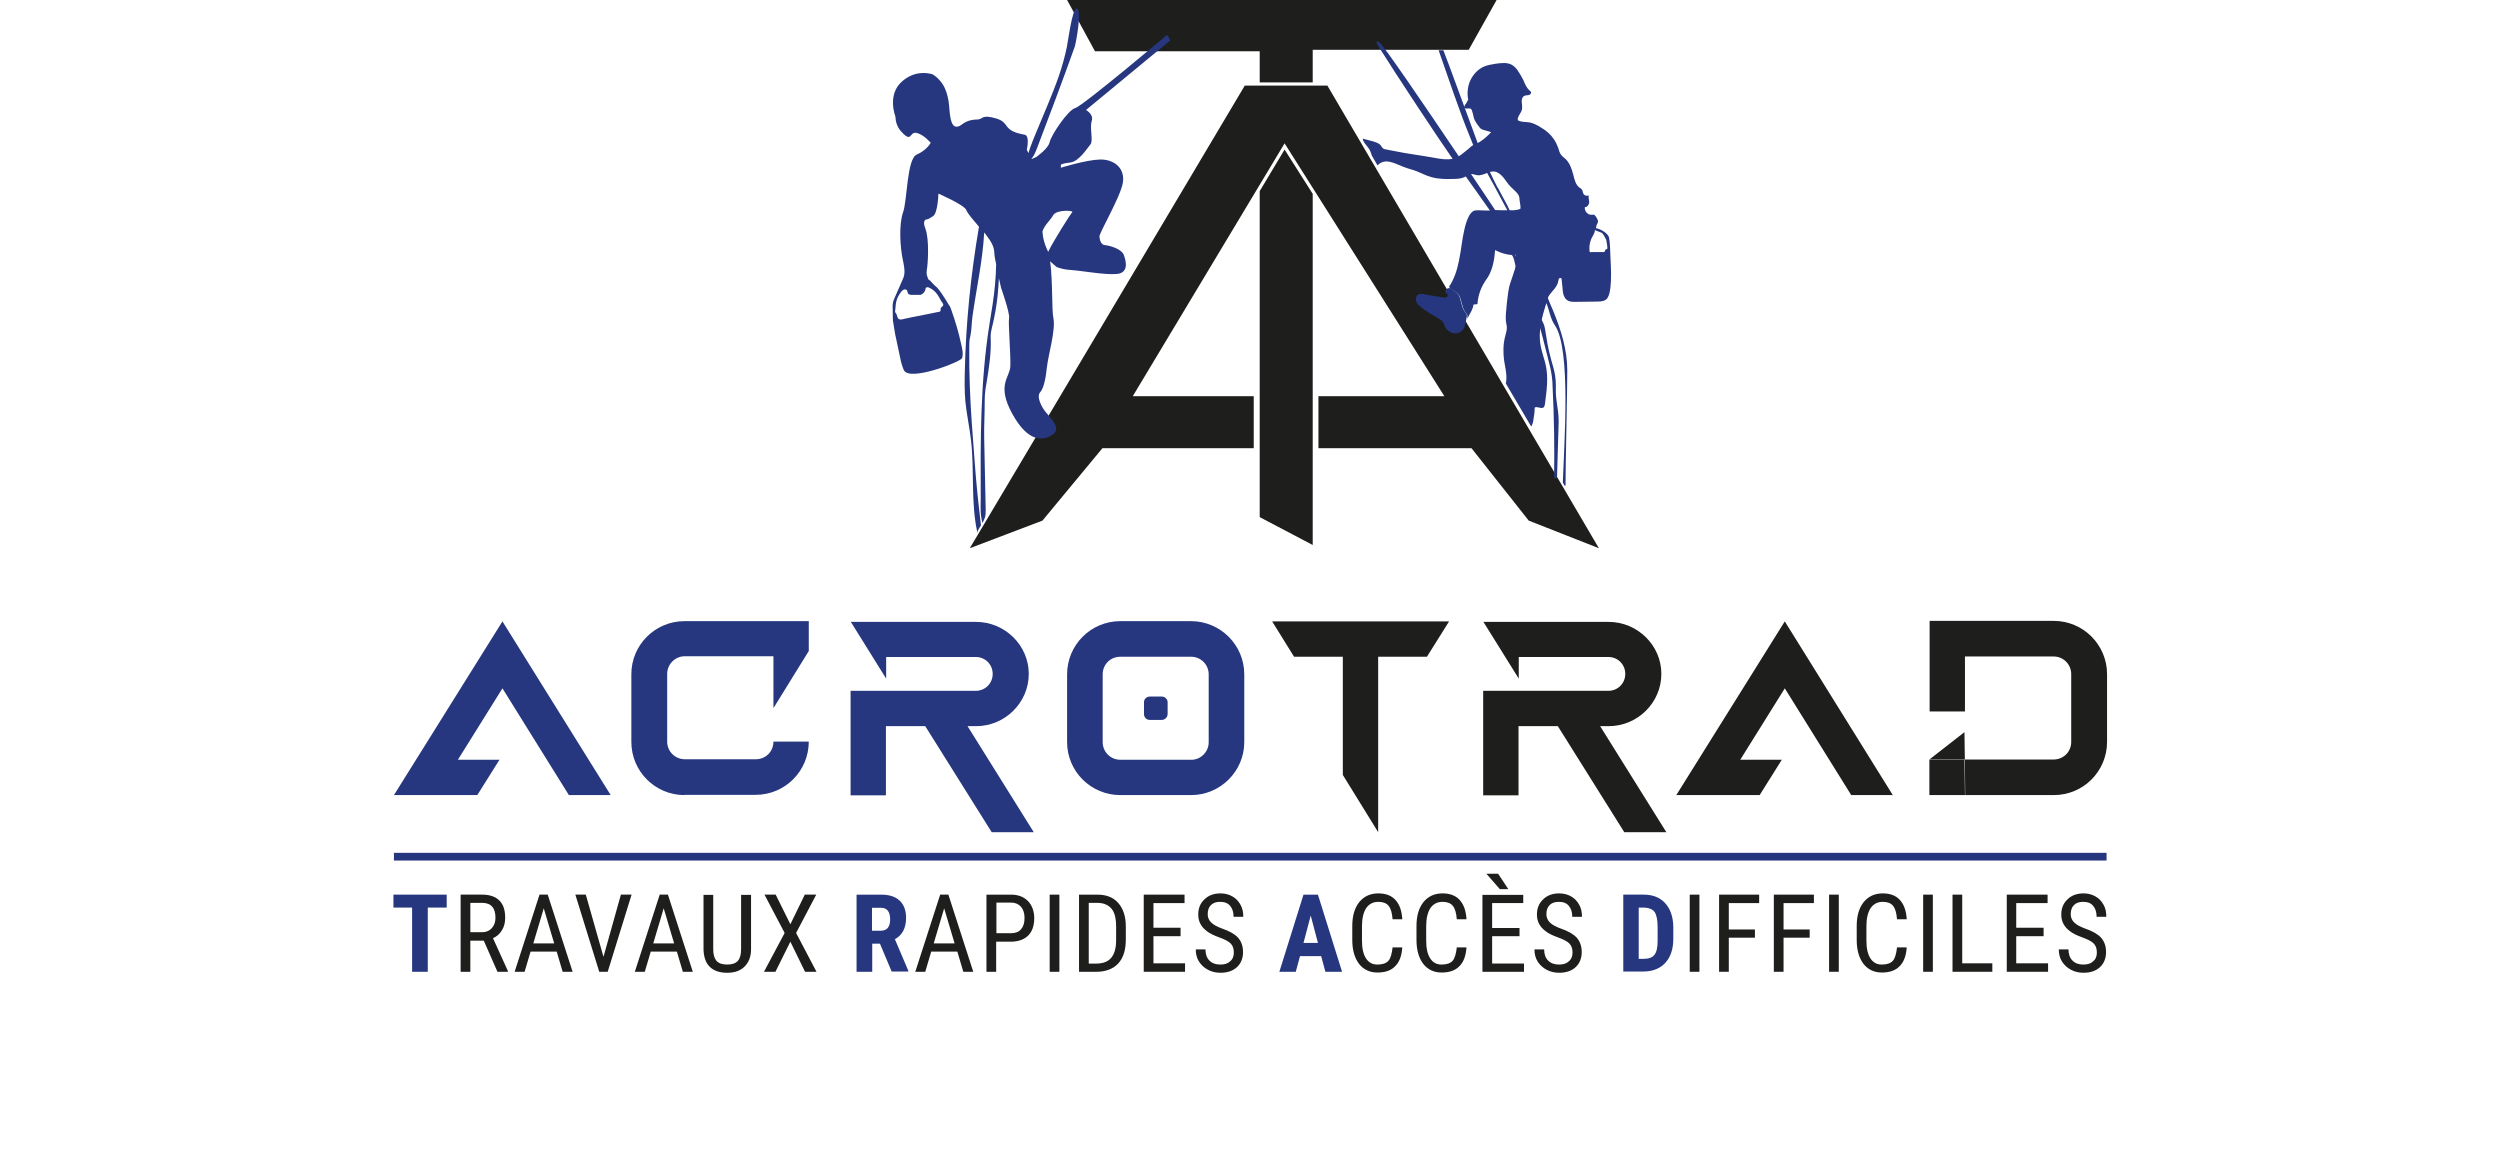 <?xml version="1.0" encoding="UTF-8"?>
<svg xmlns="http://www.w3.org/2000/svg" id="Calque_1" data-name="Calque 1" viewBox="0 0 1004.6 463.9">
  <defs>
    <style>
      .cls-1 {
        fill: #1e1e1c;
      }

      .cls-2 {
        fill: #26377f;
      }
    </style>
  </defs>
  <polygon class="cls-1" points="527.5 150.2 527.5 127.4 527.5 77.9 516.2 60.1 506.2 76.8 506.2 127.4 506.2 148.5 506.2 159.2 506.2 160.5 506.2 169.6 506.2 169.7 506.2 178.8 506.2 180.1 506.2 187.7 506.2 208.9 506.2 207.8 527.5 219 527.5 210.5 527.5 187.7 527.5 180.1 527.5 159.2 527.5 150.2"></polygon>
  <polygon class="cls-1" points="428.8 0 440 20.6 506.2 20.6 506.2 33.1 527.5 33.1 527.5 20 590.2 20 601.4 0 428.8 0"></polygon>
  <polygon class="cls-1" points="533.4 34.4 500.2 34.4 389.7 220.3 418.9 209.2 443 180.1 503.8 180.1 503.8 159.2 455.2 159.2 516.2 57.6 580.4 159.2 529.8 159.2 529.8 180.1 591.3 180.1 614.3 209.2 642.5 220.3 533.4 34.4"></polygon>
  <polygon class="cls-2" points="158.1 359.5 158.1 364.7 165.6 364.7 165.6 390.5 171.9 390.5 171.9 364.7 179.5 364.7 179.5 359.5 158.1 359.5"></polygon>
  <path class="cls-1" d="m189,374.6h4.7c1.6,0,2.9-.5,3.9-1.6s1.5-2.5,1.5-4.2c0-4-1.8-6-5.4-6h-4.7v11.8Zm5.4,3.4h-5.4v12.5h-3.9v-31h8.7c3,0,5.3.8,6.9,2.4s2.3,3.9,2.3,6.9c0,1.9-.4,3.6-1.3,5-.8,1.4-2,2.5-3.6,3.2l6,13.2v.3h-4.2l-5.5-12.5Z"></path>
  <path class="cls-1" d="m218.5,365l4.2,14.1h-8.4l4.2-14.1Zm-1.7-5.5l-10,31h4l2.4-8.1h10.5l2.4,8.1h4l-10-31h-3.3Z"></path>
  <polygon class="cls-1" points="249.5 359.5 242.5 384.5 235.4 359.5 231.2 359.5 240.8 390.5 244.2 390.5 253.8 359.5 249.5 359.5"></polygon>
  <path class="cls-1" d="m266.7,365l4.2,14.1h-8.4l4.2-14.1Zm-1.6-5.5l-10,31h4l2.4-8.1h10.5l2.4,8.1h4l-10-31h-3.3Z"></path>
  <path class="cls-1" d="m301.8,359.5v22c0,2.9-.9,5.2-2.6,6.9-1.7,1.7-4,2.5-7,2.5s-5.4-.8-7-2.4-2.4-3.9-2.5-6.9v-22h3.9v21.8c0,2.1.4,3.6,1.3,4.7.9,1,2.3,1.5,4.3,1.5s3.4-.5,4.3-1.5c.9-1,1.3-2.6,1.3-4.7v-21.8h4v-.1Z"></path>
  <polygon class="cls-1" points="323.4 359.5 317.6 371.4 311.7 359.5 307.2 359.5 315.3 374.9 307 390.5 311.6 390.5 317.6 378.4 323.5 390.5 328.1 390.5 319.9 374.9 328 359.5 323.4 359.5"></polygon>
  <path class="cls-2" d="m350.4,374h3.6c1.2,0,2.2-.4,2.8-1.2.6-.8.9-1.9.9-3.3,0-3.1-1.2-4.7-3.6-4.7h-3.7v9.2Zm3.2,5.2h-3.1v11.3h-6.3v-31h10c3.1,0,5.6.8,7.3,2.4s2.6,3.9,2.6,6.9c0,4.1-1.5,7-4.5,8.6l5.4,12.7v.3h-6.7l-4.7-11.2Z"></path>
  <path class="cls-1" d="m379.4,365l4.2,14.1h-8.4l4.2-14.1Zm-1.6-5.5l-10,31h4l2.4-8.1h10.5l2.4,8.1h4l-10-31h-3.3Z"></path>
  <path class="cls-1" d="m400.3,375h6c1.7,0,3.1-.5,4-1.6.9-1,1.4-2.5,1.4-4.5s-.5-3.4-1.4-4.5c-1-1.1-2.3-1.7-3.9-1.7h-6v12.3h-.1Zm0,3.4v12.1h-3.9v-31h9.9c2.9,0,5.1.9,6.8,2.6,1.6,1.7,2.5,4,2.5,6.9s-.8,5.3-2.4,6.9-3.8,2.4-6.6,2.5h-6.3Z"></path>
  <rect class="cls-1" x="421.8" y="359.5" width="3.9" height="31"></rect>
  <path class="cls-1" d="m437.5,362.9v24.3h3.1c2.7,0,4.7-.8,6-2.4s1.9-3.9,1.9-7v-5.5c0-3.3-.6-5.7-1.9-7.2s-3.2-2.3-5.7-2.3h-3.4v.1Zm-3.9,27.6v-31h7.4c3.6,0,6.4,1.1,8.4,3.4s3,5.4,3,9.5v5.2c0,4.1-1,7.3-3,9.5s-5,3.4-8.8,3.4h-7Z"></path>
  <polygon class="cls-1" points="459.6 359.5 459.6 390.5 476.2 390.5 476.2 387.1 463.5 387.1 463.5 376.2 474.4 376.2 474.4 372.8 463.5 372.8 463.5 362.9 476 362.9 476 359.5 459.6 359.5"></polygon>
  <path class="cls-1" d="m495.8,382.7c0-1.5-.4-2.7-1.3-3.6-.8-.8-2.3-1.6-4.5-2.4s-3.9-1.6-5-2.5c-1.2-.9-2-1.8-2.6-2.9s-.9-2.4-.9-3.8c0-2.5.8-4.5,2.5-6.1,1.6-1.6,3.8-2.4,6.4-2.4,1.8,0,3.4.4,4.8,1.2,1.4.8,2.5,1.9,3.3,3.4.8,1.4,1.1,3,1.1,4.8h-3.9c0-1.9-.5-3.4-1.4-4.4-.9-1.1-2.2-1.6-4-1.6-1.6,0-2.8.4-3.7,1.3-.9.9-1.3,2.1-1.3,3.7,0,1.3.5,2.4,1.4,3.3s2.4,1.7,4.3,2.4c3,1,5.2,2.3,6.5,3.7,1.3,1.5,2,3.4,2,5.8s-.8,4.5-2.4,6-3.8,2.3-6.7,2.3c-1.8,0-3.5-.4-5-1.2-1.5-.8-2.7-1.9-3.6-3.3s-1.3-3.1-1.3-4.9h3.9c0,1.9.5,3.4,1.6,4.5s2.5,1.6,4.4,1.6c1.7,0,3-.4,3.9-1.3,1.1-.9,1.5-2.1,1.5-3.6"></path>
  <path class="cls-2" d="m526.7,367.9l2.9,11h-5.8l2.9-11Zm-2.9-8.4l-9.7,31h6.6l1.7-6.3h8.5l1.7,6.3h6.7l-9.7-31h-5.8Z"></path>
  <path class="cls-1" d="m563.5,380.6c-.2,3.3-1.1,5.9-2.8,7.6-1.7,1.8-4.1,2.6-7.2,2.6s-5.6-1.2-7.4-3.5c-1.8-2.4-2.7-5.6-2.7-9.6v-5.6c0-4,.9-7.2,2.8-9.6,1.9-2.3,4.4-3.5,7.7-3.5,3,0,5.3.9,6.9,2.7,1.6,1.8,2.5,4.3,2.7,7.7h-3.9c-.2-2.5-.7-4.3-1.6-5.4s-2.3-1.6-4.1-1.6c-2.1,0-3.7.8-4.9,2.5-1.1,1.7-1.7,4.1-1.7,7.3v5.7c0,3.1.5,5.5,1.6,7.2s2.6,2.5,4.6,2.5,3.5-.5,4.4-1.5,1.4-2.8,1.7-5.4h3.9v-.1Z"></path>
  <path class="cls-1" d="m589.3,380.6c-.2,3.3-1.1,5.9-2.8,7.6-1.7,1.8-4.1,2.6-7.2,2.6s-5.6-1.2-7.4-3.5c-1.8-2.4-2.7-5.6-2.7-9.6v-5.6c0-4,.9-7.2,2.8-9.6,1.9-2.3,4.4-3.5,7.7-3.5,3,0,5.3.9,6.9,2.7,1.6,1.8,2.5,4.3,2.7,7.7h-3.9c-.2-2.5-.7-4.3-1.6-5.4s-2.3-1.6-4.1-1.6c-2.1,0-3.7.8-4.9,2.5-1.1,1.7-1.7,4.1-1.7,7.3v5.7c0,3.1.5,5.5,1.6,7.2s2.6,2.5,4.6,2.5,3.5-.5,4.4-1.5,1.4-2.8,1.7-5.4h3.9v-.1Z"></path>
  <path class="cls-1" d="m595.7,359.5v31h16.7v-3.3h-12.8v-11h11v-3.3h-11v-10h12.5v-3.3h-16.4v-.1Zm1.5-8.5l5.5,6.3h3.4l-4.1-6.2h-4.8v-.1Z"></path>
  <path class="cls-1" d="m631.9,382.7c0-1.5-.4-2.7-1.3-3.6-.8-.8-2.3-1.6-4.5-2.4s-3.9-1.6-5-2.5c-1.2-.9-2-1.8-2.6-2.9s-.9-2.4-.9-3.8c0-2.5.8-4.5,2.5-6.1,1.6-1.6,3.8-2.4,6.4-2.4,1.8,0,3.4.4,4.8,1.2,1.4.8,2.5,1.9,3.3,3.4.8,1.4,1.1,3,1.1,4.8h-3.9c0-1.9-.5-3.4-1.4-4.4-.9-1.1-2.2-1.6-4-1.6-1.6,0-2.8.4-3.7,1.3s-1.3,2.1-1.3,3.7c0,1.3.5,2.4,1.4,3.3s2.4,1.7,4.3,2.4c3,1,5.2,2.3,6.5,3.7,1.3,1.5,2,3.4,2,5.8s-.8,4.5-2.4,6c-1.6,1.5-3.8,2.3-6.7,2.3-1.8,0-3.5-.4-5-1.2-1.5-.8-2.7-1.9-3.6-3.3s-1.3-3.1-1.3-4.9h3.9c0,1.9.5,3.4,1.6,4.5s2.5,1.6,4.4,1.6c1.7,0,3-.4,3.9-1.3,1.1-.9,1.5-2.1,1.5-3.6"></path>
  <path class="cls-2" d="m658.5,364.7v20.6h1.9c2.1,0,3.6-.5,4.4-1.6.9-1.1,1.3-3,1.3-5.7v-5.4c0-2.9-.4-4.9-1.2-6.1-.8-1.1-2.2-1.7-4.1-1.8h-2.3Zm-6.2,25.8v-31h8.2c3.6,0,6.5,1.1,8.6,3.4s3.2,5.4,3.3,9.4v5c0,4.1-1.1,7.3-3.2,9.6-2.1,2.3-5.1,3.5-8.9,3.5h-8v.1Z"></path>
  <rect class="cls-1" x="679" y="359.5" width="3.9" height="31"></rect>
  <polygon class="cls-1" points="690.8 359.5 690.8 390.5 694.7 390.5 694.7 376.8 705.2 376.8 705.2 373.5 694.7 373.5 694.7 362.9 706.9 362.9 706.9 359.5 690.8 359.5"></polygon>
  <polygon class="cls-1" points="712.8 359.5 712.8 390.5 716.7 390.5 716.7 376.8 727.2 376.8 727.2 373.5 716.7 373.5 716.7 362.9 728.9 362.9 728.9 359.5 712.8 359.5"></polygon>
  <rect class="cls-1" x="735" y="359.5" width="3.9" height="31"></rect>
  <path class="cls-1" d="m766.2,380.6c-.2,3.3-1.1,5.9-2.8,7.6-1.7,1.8-4.1,2.6-7.2,2.6s-5.6-1.2-7.4-3.5c-1.8-2.4-2.7-5.6-2.7-9.6v-5.6c0-4,.9-7.2,2.8-9.6,1.9-2.3,4.4-3.5,7.7-3.5,3,0,5.3.9,6.9,2.7,1.6,1.8,2.5,4.3,2.7,7.7h-3.9c-.2-2.5-.7-4.3-1.6-5.4s-2.3-1.6-4.1-1.6c-2.1,0-3.7.8-4.9,2.5-1.1,1.7-1.7,4.1-1.7,7.3v5.7c0,3.1.5,5.5,1.6,7.2s2.6,2.5,4.6,2.5,3.5-.5,4.4-1.5,1.4-2.8,1.7-5.4h3.9v-.1Z"></path>
  <rect class="cls-1" x="772.8" y="359.5" width="3.9" height="31"></rect>
  <polygon class="cls-1" points="784.6 359.5 784.6 390.5 800.6 390.5 800.6 387.1 788.5 387.1 788.5 359.5 784.6 359.5"></polygon>
  <polygon class="cls-1" points="806.4 359.5 806.4 390.5 823 390.5 823 387.1 810.2 387.1 810.2 376.2 821.2 376.2 821.2 372.8 810.2 372.8 810.2 362.9 822.8 362.9 822.8 359.5 806.4 359.5"></polygon>
  <path class="cls-1" d="m842.6,382.7c0-1.5-.4-2.7-1.3-3.6-.8-.8-2.3-1.6-4.5-2.4s-3.9-1.6-5-2.5c-1.2-.9-2-1.8-2.6-2.9s-.9-2.4-.9-3.8c0-2.5.8-4.5,2.5-6.1,1.6-1.6,3.8-2.4,6.4-2.4,1.8,0,3.4.4,4.8,1.2,1.4.8,2.5,1.9,3.3,3.4.8,1.4,1.1,3,1.1,4.8h-3.9c0-1.9-.5-3.4-1.4-4.4-.9-1.1-2.2-1.6-4-1.6-1.6,0-2.8.4-3.7,1.3s-1.3,2.1-1.3,3.7c0,1.3.5,2.4,1.4,3.3s2.4,1.7,4.3,2.4c3,1,5.2,2.3,6.5,3.7,1.3,1.5,2,3.4,2,5.8s-.8,4.5-2.4,6c-1.6,1.5-3.8,2.3-6.7,2.3-1.8,0-3.5-.4-5-1.2-1.5-.8-2.7-1.9-3.6-3.3-.9-1.4-1.3-3.1-1.3-4.9h3.9c0,1.9.5,3.4,1.6,4.5s2.5,1.6,4.4,1.6c1.7,0,3-.4,3.9-1.3,1.1-.9,1.5-2.1,1.5-3.6"></path>
  <polygon class="cls-2" points="158.3 319.5 191.8 319.5 200.7 305.3 184 305.3 201.9 276.6 228.6 319.5 245.4 319.5 201.9 249.7 158.3 319.5"></polygon>
  <path class="cls-2" d="m275.1,319.5c-11.8,0-21.4-9.5-21.4-21.4v-27.2c0-11.7,9.5-21.3,21.4-21.3h49.9v12l-14.1,22.8h-.1v-20.7h-35.6c-3.9,0-7.1,3.2-7.1,7.1v27.2c0,4,3.2,7.1,7.1,7.1h28.5c4,0,7.1-3.1,7.1-7.1h14.2c0,11.8-9.5,21.4-21.4,21.4h-28.5v.1Z"></path>
  <path class="cls-2" d="m398.5,334.4l-26.7-42.6h-15.8v27.8h-14.2v-42h50.3c3.8,0,6.8-3,6.8-6.8s-3-6.8-6.8-6.8h-36v8.7l-14.2-22.8h50.3c11.6,0,21.2,9.4,21.2,20.9s-9.5,21-21.2,21h-3.4l26.6,42.6h-16.9Z"></path>
  <path class="cls-2" d="m462.1,289.3c-1.4,0-2.4-1-2.4-2.4v-4.7c0-1.3,1-2.3,2.4-2.3h4.7c1.3,0,2.4,1,2.4,2.3v4.7c0,1.4-1.2,2.4-2.4,2.4h-4.7Zm23.6,9v-27.3c0-4-3.2-7.1-7.1-7.1h-28.4c-4,0-7.1,3.1-7.1,7.1v27.2c0,3.9,3.1,7.1,7.1,7.1h28.4c3.9.1,7.1-3.2,7.1-7m-35.5,21.2c-11.8,0-21.4-9.5-21.4-21.3v-27.2c0-11.8,9.5-21.4,21.4-21.4h28.4c11.7,0,21.4,9.5,21.4,21.4v27.2c0,11.7-9.6,21.3-21.4,21.3h-28.4Z"></path>
  <polygon class="cls-1" points="539.6 311.4 539.6 263.9 520 263.9 511.2 249.7 582.3 249.7 573.4 263.9 553.8 263.9 553.8 334.4 539.6 311.4"></polygon>
  <path class="cls-1" d="m652.7,334.4l-26.7-42.6h-15.8v27.8h-14.2v-42h50.3c3.8,0,6.8-3,6.8-6.8s-3-6.8-6.8-6.8h-36v8.7l-14.2-22.8h50.3c11.6,0,21.2,9.4,21.2,20.9s-9.5,21-21.2,21h-3.4l26.6,42.6h-16.9Z"></path>
  <polygon class="cls-1" points="743.9 319.5 717.2 276.6 699.3 305.3 716 305.3 707.1 319.5 673.6 319.5 717.2 249.7 760.6 319.5 743.9 319.5"></polygon>
  <path class="cls-1" d="m775.3,311.4v-6.2h49.9c4,0,7.1-3.1,7.1-7.1v-27.2c0-3.9-3.1-7.1-7.1-7.1h-35.6v22.1h-14.2v-36.4h49.9c11.8,0,21.4,9.6,21.4,21.4v27.2c0,11.8-9.5,21.4-21.4,21.4h-35.6l-.1-10.8-.2-14.5-14.1,11v6.2Z"></path>
  <path class="cls-2" d="m581,116.5c-.3.4-.3,1.1.1,1.3.2.1.4.2.5.3.4.3.2,1-.3,1.3s-1,.2-1.5.1c-2.6-.4-5.1-.8-7.7-1.3-.8-.1-1.6-.2-2.3.2-.8.5-1,1.6-.8,2.5.3.9.9,1.6,1.6,2.2,2.3,2.1,5.2,3.4,7.8,5.1.5.3,1,.6,1.3,1.1.4.5.6,1.1.8,1.7.7,1.5,2.1,2.6,3.6,2.9,1.6.3,3.3-.5,4.1-1.9.4-.7.5-1.4.7-2.1.2-.9.3-1.7.5-2.6.1-.3.1-.7,0-1s-.3-.5-.5-.7c-1.4-1.6-1.6-3.9-2.3-6-.2-.5-.4-1.1-.8-1.5-.3-.4-.8-.7-1.2-1-1-.8-2.4-2.2-3.6-.6"></path>
  <rect class="cls-2" x="158.3" y="342.7" width="688.2" height="3.1"></rect>
  <path class="cls-2" d="m647.1,102.5c0-.2-.1-5.1-.5-7-.4-1.8-3.6-3.6-5.3-3.8.2-.6.2-1.4.6-1.9.6-.9-.1-2.1-.8-3-.2-.2-.3-.4-.5-.5-.3-.1-.6,0-.9,0-1.7.2-3.2-1.6-2.8-3.2.5.4,1.2-.4,1.5-1,.3-.5.2-1.2.1-1.8s-.2-1.2-.1-1.8c-.8.4-1.9,0-2.2-.8-.2-.5-.2-1.2-.6-1.6-.2-.3-.6-.5-.9-.7-1.6-1.2-2-3.3-2.5-5.2-.6-2.3-1.4-4.7-3.1-6.3-.6-.6-1.3-1-1.8-1.7-.6-.8-.9-1.9-1.2-2.9-.8-2.3-2.2-4.4-4-6-.9-.8-2-1.6-3.1-2.2-1.3-.8-2.8-1.6-4.3-1.9-1.8-.3-3.3,0-4.8-.9-.2-1.6,1.4-2.8,1.7-4.4.2-1-.1-2-.1-2.9-.1-1,.2-2.1,1.1-2.5.5-.2,1.1-.2,1.7-.3.6-.1,1.1-.7.9-1.2-.1-.3-.4-.5-.6-.7-1.2-1-1.8-2.6-2.4-4-.7-1.4-1.5-2.8-2.4-4.1-.6-.8-1.3-1.6-2.2-2.1-1.9-1.1-4.3-.8-6.5-.5-1.7.3-3.3.5-4.9,1.2-2.4,1.1-4.3,3.2-5.4,5.6s-1.3,5.2-.8,7.8c-.2.3-.3.1-.4.5-.1.5-.5.9-.8,1.3s-.5,1.1-.1,1.4c.5.5,1.3,0,2,.2.6.1.7.6.9,1.2.2.6.4,1.3.5,1.9.2,1.4,1.1,2.7,2,3.9.3.4.6.9,1.1,1.2.4.3.8.4,1.3.5.9.3,1.8.5,2.7.8-1.3,1.4-2.8,2.8-4.4,3.8-.3.2-.7.4-1,.6-2.7-7.4-5.5-14.9-8.2-22.3-.4-1.2-.9-2.3-1.3-3.5-1.4-3.8-2.8-7.7-4.3-11.5h-1.9c3,8.4,5.4,15.8,8.4,23.9,1.7,4.8,3.6,9.5,5.5,14.2-1.2.7-1.3,1.1-2.5,2-1.1.8-2.1,1.8-3.3,2.5-13.7-20.3-31.2-46.1-32.1-45.9,0,0-2.2-1.5,0,2,6.8,10.9,24,36.9,29.6,44.9-2.2.5-4.6.1-6.9-.3-3.5-.6-6.9-1.2-10.4-1.7-3.3-.5-6.4-1.2-9.7-1.8-.2,0-.5-.1-.7-.2-.5-.3-.8-.9-1.2-1.4-.7-.9-1.9-1.2-3.1-1.6-1.4-.4-2.7-.7-4.1-1.1.2,1.6,1.7,2.8,2.6,4.2.5.8.8,1.8,1.1,2.7l2.2,3.8h.1c3.1-3.2,7.2-.5,10.5.7,1.8.7,3.6,1.1,5.4,1.8,2,.8,3.8,1.8,5.8,2.3,2.8.8,5.9.8,8.8.7,1.4,0,2.8-.1,4.1-.6.3-.1.5-.3.8-.4,3.1,4.3,7.3,10.3,9.7,13.7-1.5,0-2.9,0-4.4-.1-.6,0-1.1,0-1.7.1-1.1.3-1.9,1.4-2.4,2.4-.8,1.6-1.3,3.3-1.7,5-1,4.1-1.3,8.4-2.2,12.6-.7,3.7-1.9,7.5-4,10.6l.4.8c.7.2,1.4.8,2.1,1.3.4.3.9.6,1.2,1,.4.4.6,1,.8,1.5.7,2,.9,4.4,2.3,6,.2.2.4.4.5.7s.1.7,0,1v.2l.1.2c.9-1.8,2.2-3.5,2.4-5.5.5,0,1.1-.2,1.6-.2.2-3.1,1.2-6.2,2.9-8.9.5-.7.9-1.4,1.4-2.1,1.9-3.2,2.5-7,2.8-10.7,2.1,1.1,4.4,1.8,6.8,2,0,.1.1.1.1.2.8,1.2.9,2.8,1.3,4.2-.1.8-.3,1.6-.6,2.3-.6,2.1-1.5,4.2-2,6.3-.3,1.3-.4,2.6-.6,3.9-.2,1.6-.4,3.2-.5,4.8-.2,2-.4,4,0,6,.1.4.2.8.2,1.2.1,1.3-.4,2.6-.7,3.9-.8,3.1-.8,6.4-.4,9.5.4,2.6,1.1,5.2.9,7.8,0,.5-.1,1-.2,1.5l10.2,17.3c.5-.8.8-1.8.9-2.8.3-1.6.5-3.2.5-4.8,1-.7,2.6.7,3.6-.1.3-.3.4-.8.5-1.2.7-5.3,1.5-10.8.3-16-.6-2.5-1.5-4.9-2-7.5-1.1-5.7.5-11.6,2.3-17.2,1.2,2.9,1.6,6.3,3.4,8.9,6.6,9.5,3.7,48,3.2,63.2.2.3.8,1.7,1,1.3.1-.1.1-.2.1-.3,0-9,.7-37,.7-46,0-8.4-2.6-16.6-5.8-24.3-.7-1.6-1.4-3.2-2-4.8v-.1c.3-.9,1.1-1.8,1.7-2.5.7-.8,1.3-1.5,1.8-2.4.5-.8.6-1.5.8-2.4.1-.3.1-.5.3-.6s.9-.1.9.2l.5,5c.1.5.1,1,.3,1.5.3.9.8,1.8,1.7,2.3s2,.5,3.1.5c2.9,0,5.7-.1,8.6-.1,1.7,0,3.7-.2,4.4-1.7,2.1-3.8,1-15.2,1-17Zm-46.9-33.6c1.6.1,2.9,1.2,3.9,2.4,1,1.2,1.8,2.6,2.9,3.7,1.5,1.6,3.7,2.9,3.6,5.1-.1,0,.5,2.8.4,3.5,0,.1,0,.3-.1.3-1.1.6-2.6.5-2.6.6h-1.7c-.1-.3-.2-.7-.4-.9-.1-.2-.4-.9-.5-1.1-.4-.8-.9-1.6-1.3-2.4-.1-.2-.3-.5-.4-.7-.6-1.2-1.3-2.4-1.9-3.6-.1-.1-.1-.2-.2-.4h-.1c-1.1-2.1-2.1-4.2-3.1-6.3.6-.1,1.1-.2,1.5-.2Zm-9.1,1c.8,0,1.7.4,2.5.5,1.4.2,2.7-.4,4-.9,1,1.8,1.9,3.5,2.9,5.3l3.7,6.9c.5.9,1,1.9,1.5,2.8-1.6,0-3.3,0-4.9-.1-1.9-2.8-5.4-8.1-9.7-14.5Zm17.9,32.4c.1.3.1.6.2.9-.1-.3-.3-.6-.4-.9h.2Zm36.8-2.3c-.1.2-.4.1-.6.3-.3.2-.2.7-.5.9-.1.1-.2.1-.3.1h-4.9c-.2,0-.5.1-.6,0h0c-.2-.2-.2-.9-.2-1.1v-1.3c.1-.9.3-1.7.6-2.6.5-1.3,1.7-2.6,1.6-4,.1.3.5.4.8.5.4.2.9.3,1.3.5.3.1.7.2.9.5.5.5.9,1.3,1.2,1.9.1.2.2.4.3.6.1.1.1.3.1.4.2,1,.4,2.1.4,3.1,0,0,0,.2-.1.2Z"></path>
  <path class="cls-2" d="m614.4,122.1c.4,3.1,2.7,5.5,3.9,8.4.7,1.5,1.1,3.1,1.5,4.7.8,3.1,1.6,6.3,2.4,9.4.6,2.2,1.1,4.5,1.4,6.7.2,1.4.3,2.9.3,4.3.6,12.1.8,24.2.6,36.4.3.2.8.3,1,0s.2-.6.2-1c.2-6.8.4-13.5.6-20.3,0-.9.1-1.7,0-2.6-.1-3.5-1-6.9-1.1-10.4v-3c0-2.5-.4-5-1.1-7.4-.5-1.6-.9-3.2-1.3-4.8-.7-2.7-1.2-5.5-1.6-8.2-.2-1.1-.3-2.2-.6-3.3-.7-2.2-2.2-4.1-2.8-6.2-.1-.4-.2-.9-.4-1.3-.6-1.1-1.7-1.6-3-1.4"></path>
  <g>
    <path class="cls-2" d="m444,98.5c-1.4-.1-2.1-1.8-2.2-3.4-.1-1.6,8.3-15.6,9.4-21.6,1-6-3.6-9.5-9.1-9.4s-15.8,3.3-15.8,3.3v-1.2s.3-.5,3.8-.9,6.9-5.9,8.1-7.3-.4-6.6.5-9.4c.9-2.7-2.3-4.4-2.3-4.4l33.9-28-1.3-2.2s-33.9,28.6-36.9,29.4-9.8,11.1-10.3,13.7-5.4,6-5.4,6l-1.8.8-.1-.1c1-1.2,1.6-2.7,2.2-4.2,5.2-13.6,10.3-27.2,15.2-40.9.4-1.1,3.1-15.4.7-15.3-1.8.1-3.6,14.4-3.9,15.5-.8,3.9-1.9,7.8-3.2,11.6-2.7,7.8-6.1,15.3-9.2,22.9-.9,2.1-1.7,4.2-2.5,6.4-.1.3-.3.9-.5,1.7l-.7-1.3s1.4-5.9-1-6.1c-9.1-1.6-5.5-4.8-11.3-6.5s-5.2.2-7.3.4c-6,.1-6.4,2.9-8.5,2.9-2,.1-2.7-2.5-3.1-8.4-.5-5.9-2.7-8.8-2.7-8.8,0,0-1.6-2.5-3.9-3.8-.1-.1-.2-.1-.3-.1-1.3-.4-6.9-1.7-12.1,3-6,5.3-2.6,14-2.6,14,.1,2.1.7,4.3,2.4,6.1,4.4,4.8,3.1-.1,6.1.5,3,.7,5.7,4,5.7,4,0,0-1.6,3-5.6,4.7s-3.8,18.5-5.5,23.2c-1.7,4.8-1.3,13.7,0,19.7,0,.1.1.2.1.4.4,2.1.8,4.3,0,6.3-1.1,2.7-2.4,5.3-3.5,8-.3.7-.6,1.4-.7,2.2-.1.5-.1,1-.1,1.4,0,1.8.1,3.5.1,5.2v.2c.2,1.3.5,3.3.9,5.5l2.4,11.3c.4,1.3.7,2.4,1.1,3.2,2.1,4.8,22.9-3.3,23.4-4.8.6-1.8,0-4.1-.4-5.8-1-4.7-2.4-9.3-4-13.8-.1-.3-.2-.6-.3-.8-.1-.3-.3-.6-.5-.8-.5-.8-.9-1.5-1.4-2.3-1.1-1.7-2.1-3.4-3.5-4.9-.6-.6-1.2-1-1.7-1.6s-1-1.2-1.7-1.6c-.5-1.1-.9-2.2-.7-3.5.5-2.7,1.1-12.5-.5-16.8-1.7-4.3,1-3.9,1-3.9l2-1.2c2-1.2,2.2-9.1,2.2-9.1,0,0,10.4,4.5,11.2,6.6.5,1.4,2.9,4.1,5.1,6.7-3.3,19.3-5.3,38.9-5.7,58.5-.1,3.8-.1,7.6.2,11.4.5,5.3,1.7,10.6,2.3,15.9,1.4,12.3-.1,24.8,2.5,36.9.4-.9.9-1.8,1.5-2.7-1-8.4-1.9-16.8-2.5-25.2-.1-1.8-.3-3.6-.4-5.4-.3-3.6-.5-7.2-.8-10.7-.7-10.1-1.1-20.2-1-30.3,0-1.5,0-2.9.4-4.3.6-2.7.5-5.4.9-8.2,1.6-11.2,4.1-22.3,4.7-33.6.4.5.7.9,1,1.3,2.2,2.9,3,4.7,3.1,7.2,0,.8.3,2.4.7,4.3-.1,5.3-.6,10.7-1.4,16-.4,2.7-.9,5.5-1.3,8.2-3.7,23.1-3.6,46.7-3.5,70.1,0,4.2-.3,5.6.7,9.7,1.2-2.5,1.3-2.7,1.3-5.4-.2-9.6-.4-19.1-.6-28.6-.1-4.8.2-9.7.2-14.5,0-1.1,0-2.1.1-3.2.1-1.5.3-3,.6-4.4,1-6.1,2-12.3,1.7-18.6-.1-2.5.9-4.9,1.3-7.3.2-1,.4-2,.6-3.1.8-4.4,1.2-8.8,1.4-13.3.5,2.2.9,3.9.9,3.9,0,0,3.5,9.9,3.2,12-.4,2.1.7,14.8.5,19.4-.1,4.6-5.7,7.4.8,19.2s12.6,10.9,16.4,8.2-2.2-7.5-3.8-10c-1.6-2.5-2.7-5.5-1.4-6.9,1.3-1.4,2.2-5.1,2.7-10s3.6-15,2.6-19.8c-.7-3.1-.2-14.6-1.3-22.8l2.6,2.3c1.8.7,3.9,1.1,5.8,1.2,4.5.3,13.3,2,18.3,1.6s3.8-5.1,3-7.4c-.8-2.8-6.2-4.1-7.7-4.2Zm-72.1,17.7c0-.2.1-.3.1-.5.3-.4.9-.3,1.4-.1,1.3.6,2.5,1.6,3.3,2.8.5.7,1,1.6,1.4,2.4.2.4.7.9.9,1.4.2.4-.2.9-.6,1.2-.1.1-.2.2-.3.3-.2.2-.1.6-.1.8,0,.8-.5.8-1.2.9-2.6.5-5.2,1.1-7.9,1.6-.7.1-1.4.3-2.1.4-1.1.2-2.2.5-3.3.7-.8.2-2.1.7-2.7-.3,0-.1-.1-.1-.1-.2-.1-.4-.3-.8-.4-1.2s-.5-.7-.6-1h0c-.1-.4.1-.9.1-1.3.1-.9.1-1.8.3-2.7.3-1.4,1-2.8,1.9-4,.3-.4.7-.8,1.1-1,.5-.2,1.1-.1,1.4.3.2.4.2.9.4,1.3.1.1.3.2.4.3.5.2,1,.2,1.5.2h3.1c.1,0,.3-.1.4-.2.9-.4,1.4-1.2,1.6-2.1Zm59-31c-.6.6-7.6,11.6-9.7,16-.9-1.8-1.6-3.7-2-5.7-.1-.4-.2-1.5-.3-2.5.8-2.6,3.3-4.6,4.3-6.5,1.4-2.4,8.3-1.9,7.7-1.3Z"></path>
    <path class="cls-2" d="m392.8,213.9c0-.1-.1-.3-.1-.4-.1.1-.1.2-.2.4,0,.1.2-.1.3,0Z"></path>
  </g>
  <polygon class="cls-1" points="789.4 305.3 775.3 305.3 775.3 319.5 789.6 319.5 789.4 305.3"></polygon>
</svg>
